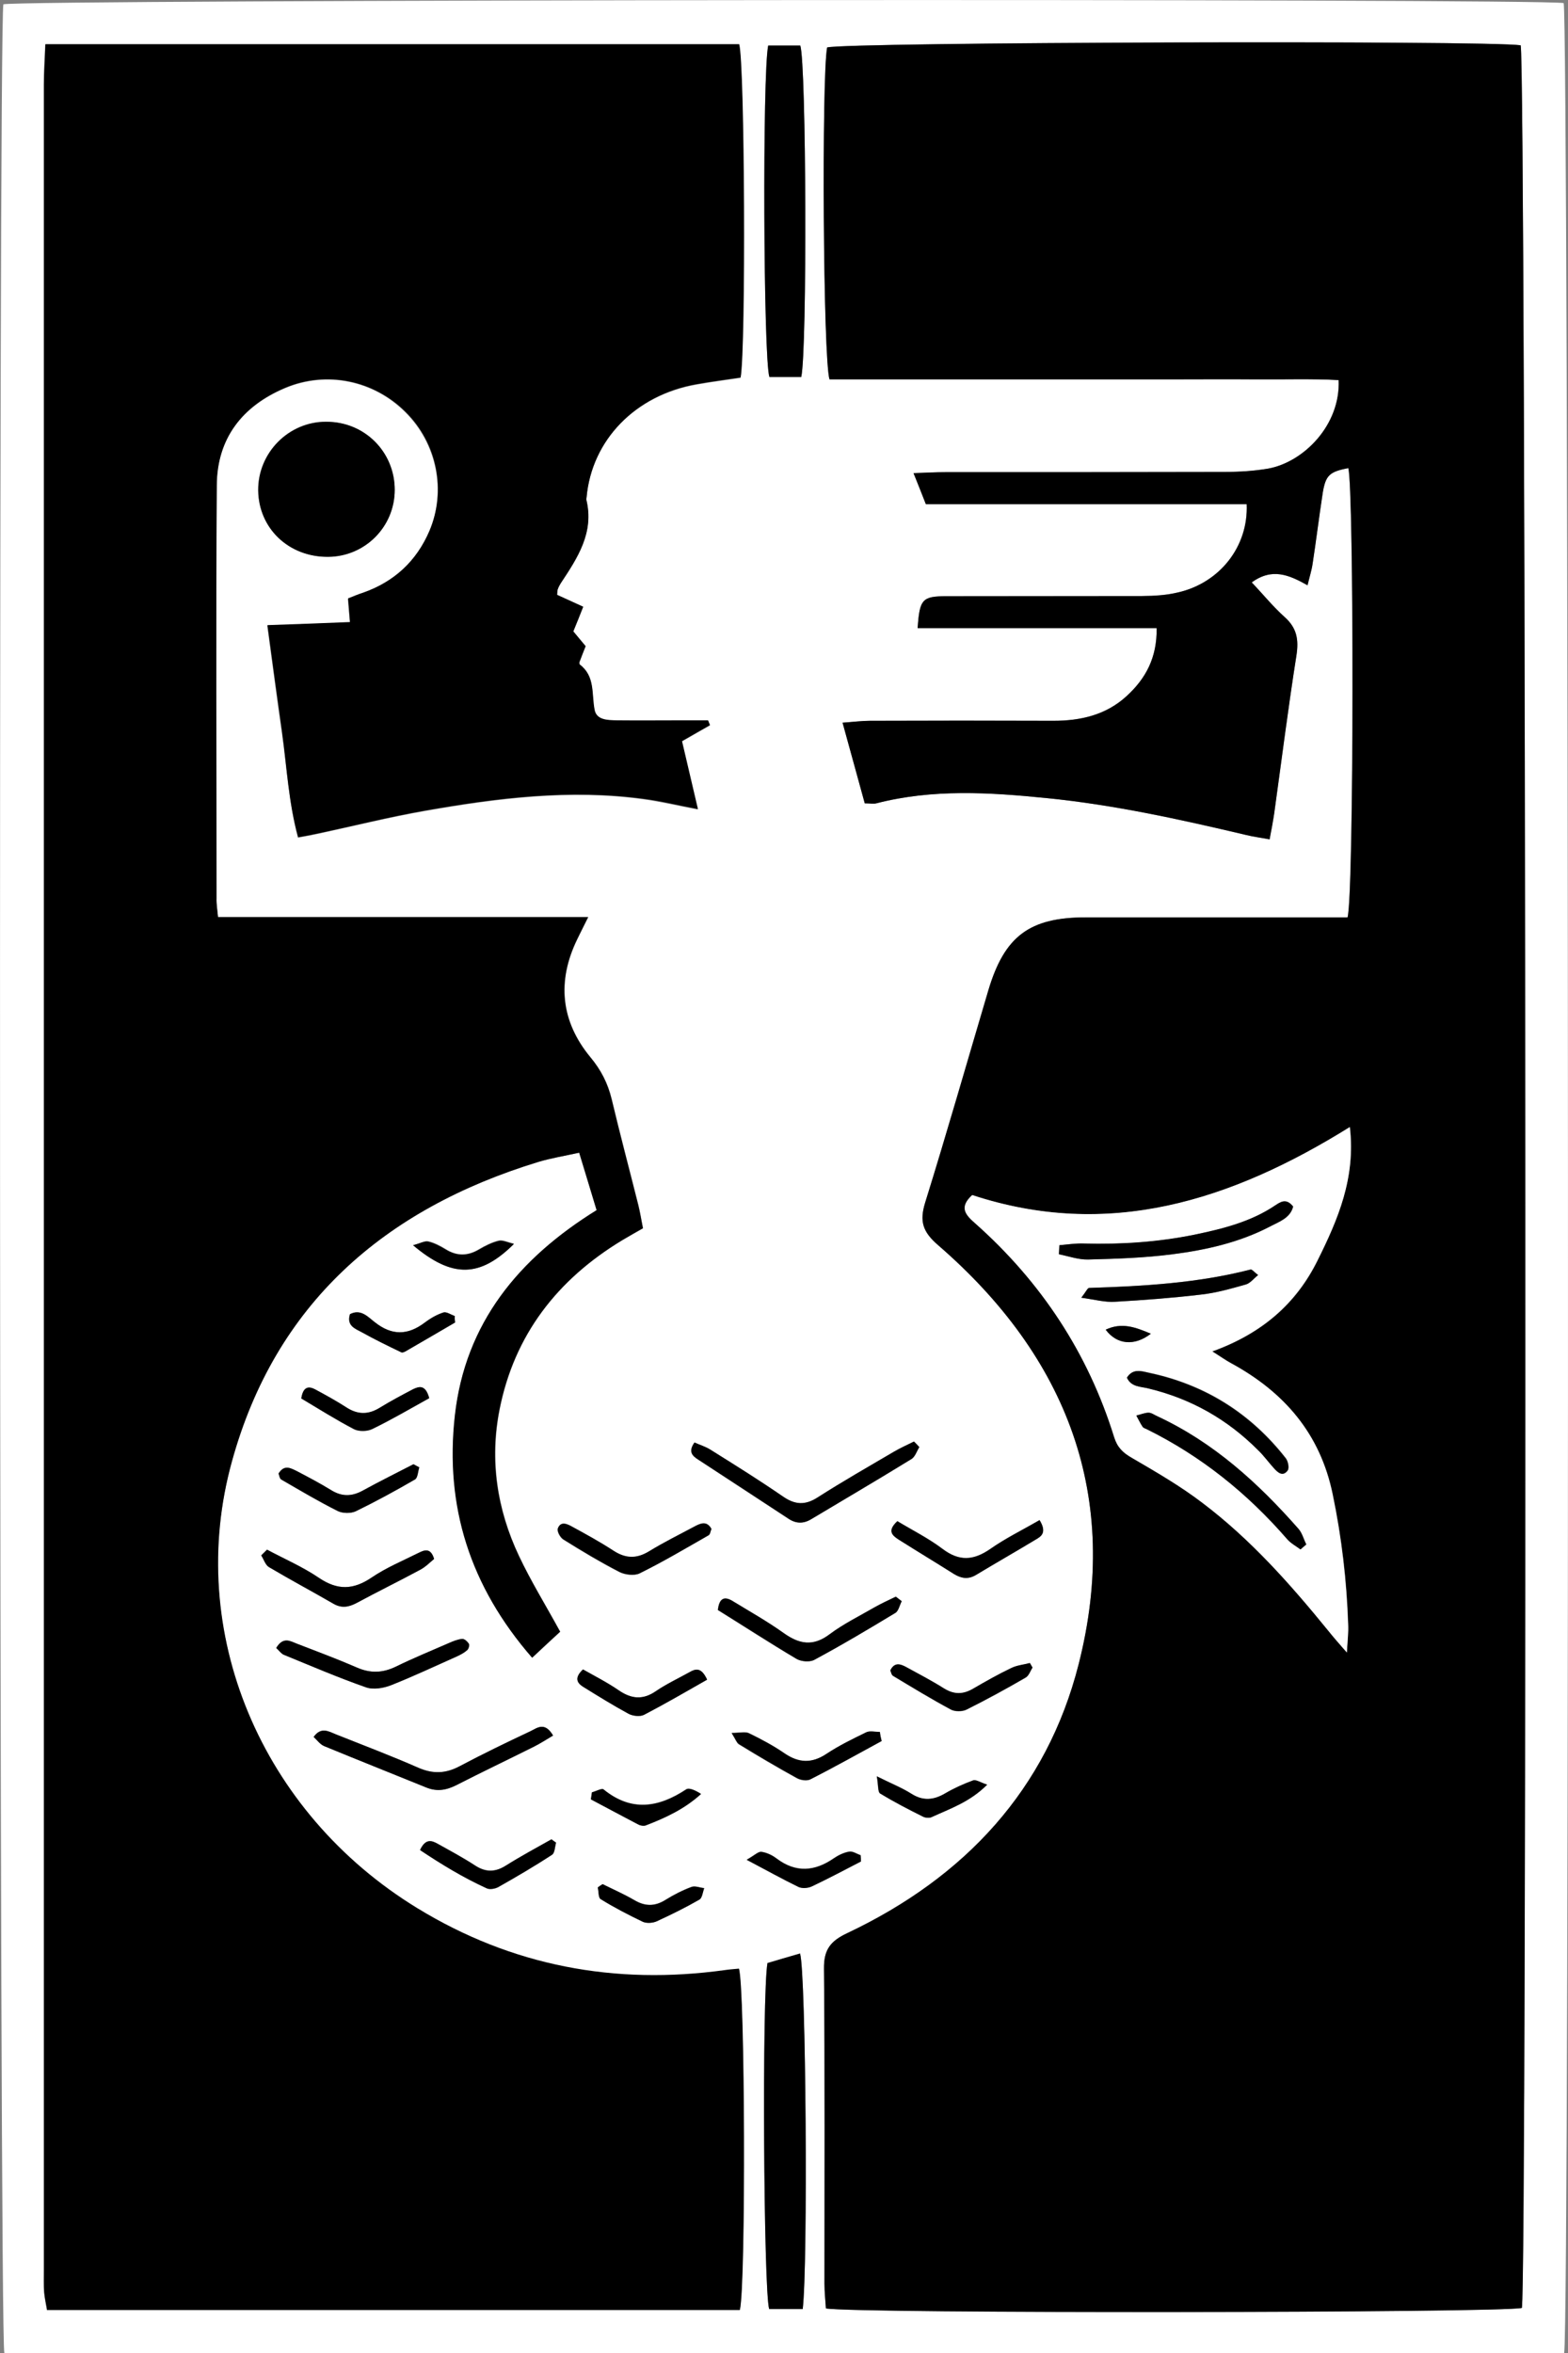 <svg width="26" height="39" viewBox="0 0 26 39" fill="none" xmlns="http://www.w3.org/2000/svg">
<rect x="0" y="0" width="26" height="39" fill="#808080" stroke="none"/>
<g clip-path="url(#clip0_29_8747)">
<path d="M25.936 39C17.301 39 8.683 39 0.072 39C-0.012 38.696 -0.028 0.471 0.056 0.071C0.352 -0.008 25.464 -0.028 25.928 0.051C26.012 0.34 26.032 38.526 25.936 39ZM22.345 15.205C22.217 15.205 22.073 15.205 21.929 15.205C20.62 15.205 19.315 15.205 18.006 15.205C17.073 15.205 16.657 15.514 16.389 16.412C16.04 17.586 15.704 18.765 15.34 19.935C15.244 20.239 15.296 20.413 15.552 20.635C17.702 22.494 18.59 24.811 17.886 27.583C17.357 29.663 15.996 31.119 14.051 32.04C13.771 32.174 13.659 32.317 13.663 32.629C13.679 34.369 13.671 36.109 13.671 37.849C13.671 37.988 13.687 38.13 13.695 38.261C14.143 38.352 24.935 38.336 25.235 38.253C25.323 37.833 25.303 1.04 25.215 0.751C24.675 0.664 13.995 0.696 13.715 0.787C13.623 1.265 13.651 5.975 13.755 6.288C14.207 6.288 14.671 6.288 15.14 6.288C15.62 6.288 16.1 6.288 16.581 6.288C17.049 6.288 17.514 6.288 17.982 6.288C18.45 6.288 18.915 6.288 19.383 6.288C19.863 6.288 20.344 6.284 20.824 6.288C21.284 6.292 21.745 6.272 22.197 6.3C22.229 7.043 21.617 7.656 21.028 7.767C20.792 7.81 20.552 7.822 20.312 7.822C18.762 7.826 17.217 7.826 15.668 7.826C15.512 7.826 15.36 7.838 15.148 7.842C15.228 8.044 15.284 8.182 15.352 8.356C17.133 8.356 18.903 8.356 20.672 8.356C20.7 9.056 20.224 9.661 19.535 9.819C19.343 9.863 19.139 9.875 18.939 9.879C17.858 9.882 16.777 9.879 15.696 9.882C15.292 9.882 15.248 9.934 15.216 10.412C16.533 10.412 17.846 10.412 19.179 10.412C19.187 10.903 18.995 11.247 18.682 11.536C18.338 11.848 17.918 11.947 17.465 11.947C16.453 11.943 15.436 11.947 14.423 11.947C14.287 11.947 14.147 11.966 13.971 11.978C14.103 12.461 14.223 12.888 14.339 13.315C14.431 13.315 14.483 13.327 14.531 13.315C15.464 13.074 16.409 13.133 17.353 13.228C18.47 13.339 19.563 13.58 20.652 13.837C20.776 13.865 20.904 13.884 21.052 13.912C21.084 13.742 21.112 13.616 21.128 13.485C21.252 12.611 21.36 11.733 21.497 10.863C21.537 10.602 21.505 10.408 21.3 10.226C21.108 10.056 20.944 9.851 20.756 9.653C21.096 9.408 21.372 9.527 21.681 9.701C21.713 9.566 21.749 9.455 21.765 9.345C21.825 8.953 21.873 8.562 21.933 8.17C21.981 7.878 22.045 7.818 22.357 7.759C22.449 8.083 22.449 14.81 22.345 15.205ZM3.615 15.201C3.603 15.071 3.587 14.98 3.587 14.893C3.587 12.611 3.575 10.333 3.591 8.052C3.595 7.276 4.011 6.735 4.728 6.434C5.416 6.145 6.197 6.308 6.721 6.834C7.242 7.352 7.402 8.139 7.118 8.807C6.905 9.309 6.537 9.649 6.017 9.831C5.933 9.863 5.849 9.898 5.768 9.926C5.78 10.06 5.789 10.171 5.801 10.318C5.344 10.333 4.912 10.349 4.431 10.369C4.516 10.99 4.588 11.563 4.672 12.133C4.756 12.71 4.784 13.299 4.94 13.884C5.072 13.861 5.164 13.845 5.252 13.825C5.853 13.695 6.445 13.548 7.049 13.442C8.246 13.232 9.451 13.082 10.668 13.248C10.953 13.287 11.237 13.355 11.569 13.418C11.473 13.018 11.389 12.651 11.305 12.291C11.477 12.192 11.625 12.109 11.769 12.026C11.757 11.998 11.749 11.97 11.737 11.947C11.605 11.947 11.473 11.947 11.341 11.947C10.969 11.947 10.592 11.947 10.22 11.947C10.072 11.947 9.888 11.943 9.856 11.773C9.804 11.512 9.872 11.219 9.611 11.021C9.603 11.017 9.607 10.998 9.603 10.986C9.639 10.891 9.675 10.796 9.708 10.717C9.623 10.618 9.559 10.539 9.503 10.472C9.563 10.325 9.611 10.207 9.667 10.064C9.507 9.993 9.367 9.926 9.235 9.867C9.239 9.827 9.235 9.803 9.243 9.78C9.255 9.744 9.271 9.705 9.295 9.673C9.575 9.254 9.856 8.831 9.72 8.289C9.716 8.277 9.724 8.261 9.724 8.249C9.812 7.296 10.532 6.553 11.549 6.375C11.793 6.331 12.041 6.3 12.277 6.264C12.362 5.77 12.341 1.052 12.254 0.74C8.439 0.74 4.616 0.74 0.749 0.74C0.741 0.977 0.725 1.198 0.725 1.416C0.725 13.489 0.725 25.562 0.725 37.636C0.725 37.754 0.721 37.873 0.729 37.992C0.737 38.09 0.761 38.189 0.777 38.292C4.628 38.292 8.451 38.292 12.265 38.292C12.366 37.865 12.35 32.93 12.249 32.637C12.173 32.645 12.093 32.653 12.017 32.661C10.192 32.914 8.483 32.594 6.913 31.633C4.327 30.051 3.058 27.057 3.843 24.226C4.564 21.62 6.361 20.042 8.927 19.259C9.139 19.195 9.359 19.16 9.607 19.105C9.708 19.437 9.8 19.737 9.896 20.058C8.603 20.856 7.714 21.928 7.546 23.462C7.378 24.965 7.798 26.29 8.827 27.476C9.011 27.306 9.159 27.168 9.291 27.045C9.047 26.599 8.803 26.207 8.607 25.788C8.242 25.017 8.122 24.198 8.286 23.36C8.531 22.126 9.239 21.208 10.32 20.556C10.432 20.489 10.544 20.429 10.664 20.358C10.632 20.208 10.616 20.093 10.588 19.979C10.44 19.389 10.284 18.804 10.144 18.215C10.08 17.954 9.968 17.732 9.792 17.523C9.299 16.926 9.235 16.261 9.575 15.565C9.623 15.462 9.675 15.364 9.756 15.201C7.678 15.201 5.656 15.201 3.615 15.201ZM6.545 8.119C6.545 7.49 6.045 6.992 5.408 6.988C4.788 6.984 4.275 7.502 4.279 8.127C4.287 8.755 4.784 9.23 5.436 9.226C6.053 9.222 6.545 8.728 6.545 8.119ZM13.31 38.272C13.398 37.569 13.362 32.685 13.266 32.376C13.082 32.431 12.898 32.487 12.726 32.534C12.634 33.056 12.662 37.98 12.754 38.268C12.934 38.272 13.11 38.272 13.31 38.272ZM13.286 6.248C13.386 5.805 13.37 1.048 13.27 0.755C13.094 0.755 12.914 0.755 12.738 0.755C12.638 1.206 12.658 5.956 12.758 6.248C12.934 6.248 13.114 6.248 13.286 6.248ZM15.244 23.985C15.212 23.953 15.184 23.921 15.152 23.893C15.04 23.949 14.924 24 14.816 24.064C14.395 24.313 13.967 24.558 13.555 24.819C13.346 24.953 13.178 24.942 12.978 24.803C12.586 24.53 12.181 24.281 11.777 24.028C11.697 23.977 11.601 23.949 11.513 23.909C11.401 24.067 11.485 24.135 11.577 24.194C12.073 24.522 12.574 24.847 13.07 25.171C13.194 25.254 13.314 25.258 13.442 25.183C13.999 24.851 14.559 24.518 15.112 24.182C15.176 24.143 15.204 24.052 15.244 23.985ZM9.171 28.766C9.031 28.528 8.907 28.643 8.799 28.694C8.403 28.884 8.01 29.07 7.622 29.276C7.39 29.398 7.182 29.402 6.937 29.299C6.489 29.102 6.029 28.928 5.572 28.746C5.456 28.698 5.332 28.619 5.204 28.789C5.264 28.845 5.312 28.912 5.376 28.94C5.941 29.173 6.509 29.398 7.074 29.628C7.25 29.699 7.406 29.671 7.57 29.588C7.994 29.371 8.427 29.165 8.855 28.951C8.955 28.9 9.051 28.837 9.171 28.766ZM4.58 27.314C4.628 27.358 4.66 27.405 4.704 27.425C5.156 27.611 5.608 27.805 6.073 27.967C6.193 28.01 6.365 27.983 6.489 27.931C6.857 27.785 7.218 27.615 7.582 27.453C7.642 27.425 7.702 27.393 7.75 27.35C7.774 27.33 7.79 27.267 7.778 27.247C7.754 27.207 7.702 27.16 7.666 27.164C7.59 27.172 7.514 27.203 7.442 27.235C7.15 27.362 6.857 27.484 6.569 27.623C6.349 27.73 6.145 27.737 5.921 27.639C5.592 27.496 5.256 27.374 4.924 27.243C4.812 27.2 4.696 27.12 4.58 27.314ZM14.952 26.539C14.919 26.515 14.883 26.492 14.851 26.464C14.735 26.523 14.615 26.575 14.503 26.638C14.251 26.784 13.983 26.915 13.751 27.089C13.478 27.294 13.25 27.251 12.994 27.069C12.726 26.875 12.434 26.713 12.149 26.539C12.021 26.46 11.925 26.472 11.901 26.686C12.329 26.954 12.762 27.235 13.206 27.496C13.282 27.54 13.426 27.552 13.498 27.512C13.955 27.263 14.399 27.002 14.844 26.733C14.899 26.701 14.919 26.606 14.952 26.539ZM4.427 25.685C4.395 25.717 4.363 25.748 4.331 25.78C4.371 25.847 4.399 25.938 4.459 25.974C4.812 26.183 5.176 26.377 5.532 26.583C5.664 26.658 5.777 26.638 5.909 26.571C6.261 26.381 6.617 26.207 6.969 26.017C7.057 25.97 7.13 25.895 7.198 25.839C7.142 25.649 7.037 25.689 6.937 25.74C6.677 25.871 6.401 25.985 6.161 26.148C5.857 26.353 5.596 26.361 5.288 26.152C5.02 25.97 4.716 25.839 4.427 25.685ZM17.237 25.195C16.953 25.357 16.673 25.495 16.417 25.673C16.14 25.863 15.904 25.879 15.628 25.669C15.392 25.491 15.12 25.357 14.88 25.21C14.699 25.377 14.799 25.452 14.908 25.519C15.208 25.709 15.516 25.895 15.816 26.084C15.94 26.163 16.056 26.179 16.184 26.1C16.513 25.902 16.849 25.713 17.173 25.515C17.261 25.468 17.365 25.408 17.237 25.195ZM11.797 25.341C11.721 25.203 11.625 25.246 11.525 25.297C11.269 25.436 11.005 25.562 10.756 25.717C10.548 25.843 10.368 25.835 10.168 25.705C9.948 25.562 9.712 25.436 9.479 25.305C9.399 25.262 9.291 25.214 9.247 25.337C9.231 25.384 9.287 25.487 9.339 25.519C9.643 25.709 9.948 25.891 10.268 26.057C10.36 26.104 10.516 26.124 10.604 26.08C10.992 25.887 11.369 25.665 11.749 25.448C11.777 25.432 11.781 25.377 11.797 25.341ZM14.619 28.857C14.607 28.809 14.595 28.762 14.587 28.71C14.511 28.71 14.427 28.686 14.363 28.714C14.135 28.825 13.907 28.936 13.699 29.074C13.454 29.236 13.238 29.224 13.002 29.062C12.818 28.936 12.618 28.829 12.414 28.73C12.354 28.698 12.261 28.726 12.129 28.726C12.197 28.829 12.213 28.888 12.249 28.912C12.566 29.106 12.886 29.296 13.21 29.473C13.27 29.509 13.378 29.525 13.438 29.493C13.835 29.288 14.227 29.07 14.619 28.857ZM14.763 27.686C14.775 27.714 14.783 27.765 14.811 27.781C15.128 27.971 15.444 28.165 15.768 28.338C15.836 28.374 15.956 28.374 16.028 28.338C16.361 28.172 16.685 27.994 17.005 27.809C17.057 27.777 17.081 27.698 17.121 27.642C17.105 27.619 17.093 27.591 17.077 27.567C16.973 27.595 16.861 27.607 16.769 27.65C16.557 27.753 16.345 27.868 16.14 27.991C15.976 28.089 15.824 28.093 15.656 27.991C15.456 27.864 15.244 27.753 15.036 27.639C14.94 27.583 14.835 27.536 14.763 27.686ZM6.953 24.321C6.921 24.305 6.885 24.289 6.853 24.269C6.573 24.416 6.289 24.558 6.009 24.708C5.829 24.807 5.664 24.807 5.484 24.696C5.304 24.586 5.116 24.483 4.928 24.388C4.824 24.337 4.712 24.265 4.616 24.424C4.632 24.455 4.636 24.506 4.66 24.522C4.968 24.7 5.276 24.886 5.596 25.044C5.676 25.084 5.817 25.088 5.897 25.048C6.233 24.886 6.557 24.708 6.877 24.522C6.929 24.495 6.929 24.388 6.953 24.321ZM6.965 30.664C7.318 30.897 7.682 31.122 8.078 31.3C8.13 31.324 8.214 31.308 8.266 31.277C8.567 31.107 8.863 30.929 9.155 30.743C9.203 30.711 9.203 30.608 9.223 30.541C9.199 30.521 9.171 30.502 9.147 30.486C8.899 30.628 8.643 30.767 8.399 30.917C8.218 31.028 8.062 31.035 7.882 30.921C7.682 30.79 7.47 30.68 7.262 30.561C7.162 30.506 7.057 30.466 6.965 30.664ZM11.725 27.84C11.629 27.631 11.529 27.658 11.429 27.718C11.245 27.82 11.049 27.911 10.876 28.03C10.656 28.18 10.464 28.16 10.256 28.014C10.064 27.884 9.856 27.777 9.667 27.67C9.519 27.812 9.567 27.896 9.671 27.959C9.92 28.113 10.168 28.267 10.424 28.406C10.496 28.445 10.616 28.457 10.68 28.422C11.033 28.24 11.373 28.042 11.725 27.84ZM7.118 23.174C7.057 22.952 6.953 22.972 6.853 23.027C6.665 23.126 6.477 23.225 6.297 23.336C6.105 23.455 5.929 23.451 5.74 23.328C5.576 23.217 5.4 23.122 5.224 23.031C5.104 22.968 5.024 23 4.996 23.182C5.28 23.348 5.572 23.534 5.873 23.692C5.953 23.731 6.089 23.731 6.173 23.688C6.497 23.53 6.801 23.352 7.118 23.174ZM7.546 21.92C7.542 21.885 7.538 21.849 7.538 21.813C7.474 21.79 7.402 21.738 7.35 21.754C7.238 21.79 7.134 21.853 7.037 21.924C6.757 22.134 6.493 22.138 6.213 21.916C6.105 21.829 5.985 21.687 5.801 21.782C5.74 21.972 5.889 22.023 5.997 22.082C6.213 22.201 6.433 22.308 6.653 22.415C6.677 22.426 6.729 22.395 6.761 22.375C7.025 22.225 7.286 22.074 7.546 21.92ZM9.992 31.229C9.964 31.245 9.94 31.265 9.912 31.281C9.928 31.348 9.92 31.451 9.96 31.474C10.188 31.613 10.42 31.735 10.66 31.85C10.72 31.878 10.824 31.874 10.888 31.842C11.129 31.732 11.369 31.613 11.597 31.482C11.645 31.455 11.649 31.36 11.677 31.293C11.605 31.285 11.525 31.253 11.465 31.273C11.317 31.328 11.173 31.403 11.037 31.486C10.856 31.601 10.696 31.597 10.516 31.49C10.348 31.395 10.168 31.316 9.992 31.229ZM14.539 29.442C14.563 29.588 14.551 29.703 14.595 29.727C14.819 29.865 15.06 29.988 15.296 30.106C15.34 30.13 15.408 30.138 15.448 30.118C15.756 29.976 16.084 29.869 16.369 29.58C16.261 29.545 16.184 29.489 16.137 29.509C15.976 29.568 15.816 29.64 15.668 29.727C15.476 29.837 15.304 29.853 15.112 29.73C14.96 29.632 14.787 29.564 14.539 29.442ZM9.816 29.707C9.808 29.746 9.804 29.782 9.796 29.821C10.06 29.964 10.324 30.106 10.588 30.241C10.62 30.256 10.672 30.268 10.704 30.253C11.033 30.126 11.349 29.98 11.621 29.73C11.533 29.675 11.429 29.624 11.377 29.655C10.916 29.96 10.464 30.031 10.004 29.655C9.98 29.636 9.884 29.687 9.816 29.707ZM14.275 30.854C14.275 30.818 14.271 30.782 14.271 30.747C14.207 30.723 14.139 30.676 14.079 30.688C13.991 30.703 13.899 30.747 13.827 30.798C13.51 31.016 13.198 31.043 12.878 30.802C12.806 30.747 12.714 30.703 12.626 30.691C12.574 30.683 12.514 30.747 12.382 30.822C12.714 30.996 12.974 31.146 13.242 31.273C13.302 31.3 13.402 31.293 13.466 31.261C13.743 31.134 14.007 30.992 14.275 30.854ZM6.849 20.639C7.502 21.189 7.958 21.177 8.523 20.611C8.415 20.587 8.334 20.544 8.27 20.56C8.158 20.587 8.046 20.643 7.946 20.702C7.758 20.817 7.578 20.821 7.39 20.702C7.302 20.647 7.202 20.595 7.102 20.572C7.041 20.564 6.973 20.607 6.849 20.639Z" fill="white"/>
<path d="M22.345 15.205C22.453 14.81 22.453 8.083 22.357 7.759C22.045 7.818 21.981 7.878 21.933 8.17C21.873 8.562 21.825 8.953 21.765 9.345C21.749 9.455 21.713 9.566 21.681 9.701C21.373 9.527 21.092 9.408 20.756 9.653C20.944 9.851 21.108 10.053 21.3 10.226C21.505 10.408 21.537 10.602 21.497 10.863C21.36 11.733 21.248 12.611 21.128 13.485C21.108 13.616 21.084 13.742 21.052 13.912C20.904 13.884 20.776 13.869 20.652 13.837C19.563 13.58 18.47 13.339 17.354 13.228C16.409 13.133 15.464 13.074 14.531 13.315C14.483 13.327 14.427 13.315 14.339 13.315C14.223 12.888 14.103 12.461 13.971 11.978C14.147 11.966 14.287 11.947 14.423 11.947C15.436 11.943 16.453 11.943 17.465 11.947C17.922 11.947 18.342 11.852 18.683 11.536C18.999 11.247 19.187 10.899 19.179 10.412C17.846 10.412 16.533 10.412 15.216 10.412C15.248 9.93 15.292 9.882 15.696 9.882C16.777 9.879 17.858 9.882 18.939 9.879C19.139 9.879 19.339 9.867 19.535 9.819C20.224 9.661 20.704 9.06 20.672 8.356C18.907 8.356 17.137 8.356 15.352 8.356C15.284 8.182 15.228 8.04 15.148 7.842C15.36 7.834 15.516 7.826 15.668 7.826C17.217 7.826 18.762 7.826 20.312 7.822C20.552 7.822 20.792 7.806 21.028 7.767C21.621 7.66 22.229 7.043 22.197 6.3C21.745 6.276 21.285 6.292 20.824 6.288C20.344 6.284 19.863 6.288 19.383 6.288C18.915 6.288 18.45 6.288 17.982 6.288C17.514 6.288 17.049 6.288 16.581 6.288C16.101 6.288 15.62 6.288 15.14 6.288C14.675 6.288 14.207 6.288 13.755 6.288C13.647 5.975 13.623 1.265 13.715 0.787C13.991 0.7 24.675 0.668 25.215 0.751C25.304 1.04 25.324 37.83 25.235 38.253C24.935 38.336 14.143 38.347 13.695 38.261C13.687 38.13 13.671 37.992 13.671 37.849C13.671 36.109 13.679 34.369 13.663 32.629C13.659 32.313 13.771 32.17 14.051 32.04C15.996 31.119 17.358 29.663 17.886 27.583C18.59 24.811 17.702 22.494 15.552 20.635C15.296 20.413 15.248 20.239 15.34 19.935C15.704 18.765 16.041 17.586 16.389 16.412C16.657 15.514 17.073 15.205 18.006 15.205C19.315 15.205 20.62 15.205 21.929 15.205C22.069 15.205 22.213 15.205 22.345 15.205ZM22.333 27.389C22.345 27.176 22.361 27.049 22.357 26.927C22.333 26.203 22.249 25.483 22.101 24.771C21.893 23.767 21.297 23.075 20.412 22.593C20.328 22.545 20.248 22.49 20.104 22.399C20.928 22.102 21.497 21.608 21.849 20.892C22.185 20.212 22.481 19.524 22.385 18.681C20.408 19.911 18.378 20.552 16.125 19.808C15.9 20.014 16.016 20.137 16.173 20.275C17.269 21.248 18.042 22.426 18.478 23.818C18.53 23.985 18.618 24.076 18.771 24.163C19.171 24.392 19.575 24.629 19.944 24.91C20.74 25.515 21.401 26.258 22.029 27.029C22.105 27.132 22.189 27.227 22.333 27.389Z" fill="black"/>
<path d="M3.615 15.201C5.656 15.201 7.674 15.201 9.751 15.201C9.671 15.364 9.623 15.462 9.571 15.565C9.231 16.261 9.295 16.926 9.788 17.523C9.964 17.736 10.076 17.954 10.14 18.215C10.28 18.804 10.436 19.389 10.584 19.979C10.612 20.093 10.632 20.208 10.66 20.358C10.54 20.425 10.428 20.489 10.316 20.556C9.239 21.208 8.527 22.126 8.282 23.36C8.114 24.198 8.238 25.017 8.603 25.788C8.799 26.203 9.043 26.599 9.287 27.045C9.151 27.168 9.003 27.306 8.823 27.476C7.79 26.29 7.374 24.965 7.542 23.462C7.714 21.928 8.603 20.856 9.892 20.058C9.796 19.737 9.703 19.437 9.603 19.105C9.359 19.16 9.135 19.195 8.923 19.259C6.361 20.042 4.563 21.62 3.847 24.218C3.062 27.049 4.331 30.043 6.917 31.625C8.487 32.586 10.196 32.906 12.021 32.653C12.101 32.641 12.177 32.637 12.253 32.629C12.354 32.922 12.37 37.857 12.269 38.284C8.454 38.284 4.632 38.284 0.781 38.284C0.765 38.185 0.741 38.087 0.733 37.984C0.725 37.865 0.729 37.746 0.729 37.628C0.729 25.555 0.729 13.481 0.729 1.408C0.729 1.186 0.745 0.969 0.753 0.732C4.62 0.732 8.442 0.732 12.257 0.732C12.35 1.04 12.37 5.762 12.281 6.256C12.045 6.292 11.797 6.323 11.553 6.367C10.536 6.545 9.812 7.292 9.727 8.241C9.727 8.253 9.719 8.269 9.723 8.281C9.856 8.827 9.575 9.246 9.299 9.665C9.279 9.697 9.259 9.736 9.247 9.772C9.239 9.795 9.243 9.823 9.239 9.859C9.375 9.922 9.515 9.985 9.671 10.056C9.615 10.199 9.567 10.318 9.507 10.464C9.563 10.531 9.627 10.61 9.711 10.709C9.679 10.788 9.643 10.883 9.607 10.978C9.607 10.99 9.607 11.009 9.615 11.014C9.872 11.211 9.808 11.5 9.86 11.765C9.892 11.935 10.076 11.935 10.224 11.939C10.596 11.943 10.972 11.939 11.345 11.939C11.477 11.939 11.609 11.939 11.741 11.939C11.753 11.966 11.761 11.994 11.773 12.018C11.625 12.101 11.481 12.184 11.309 12.283C11.393 12.647 11.481 13.011 11.573 13.41C11.241 13.347 10.956 13.275 10.672 13.24C9.455 13.074 8.25 13.224 7.053 13.434C6.449 13.54 5.856 13.691 5.256 13.817C5.168 13.837 5.076 13.853 4.944 13.877C4.784 13.295 4.756 12.706 4.676 12.125C4.596 11.555 4.519 10.982 4.435 10.361C4.916 10.345 5.348 10.329 5.804 10.31C5.792 10.167 5.784 10.056 5.772 9.918C5.852 9.886 5.933 9.851 6.021 9.823C6.537 9.641 6.905 9.301 7.121 8.799C7.406 8.131 7.25 7.344 6.725 6.826C6.201 6.304 5.42 6.138 4.732 6.426C4.015 6.727 3.599 7.269 3.595 8.044C3.579 10.325 3.591 12.603 3.591 14.885C3.587 14.984 3.603 15.071 3.615 15.201Z" fill="black"/>
<path d="M6.545 8.119C6.545 8.732 6.053 9.226 5.44 9.23C4.788 9.234 4.291 8.759 4.283 8.131C4.275 7.506 4.788 6.988 5.412 6.992C6.045 6.988 6.545 7.49 6.545 8.119Z" fill="black"/>
<path d="M13.31 38.272C13.11 38.272 12.93 38.272 12.754 38.272C12.662 37.984 12.633 33.06 12.726 32.538C12.894 32.487 13.082 32.431 13.266 32.38C13.366 32.684 13.398 37.568 13.31 38.272Z" fill="black"/>
<path d="M13.286 6.248C13.114 6.248 12.934 6.248 12.758 6.248C12.658 5.956 12.642 1.206 12.738 0.755C12.91 0.755 13.09 0.755 13.27 0.755C13.37 1.044 13.386 5.805 13.286 6.248Z" fill="black"/>
<path d="M15.244 23.985C15.2 24.052 15.176 24.143 15.116 24.182C14.563 24.522 14.003 24.851 13.447 25.183C13.319 25.258 13.198 25.254 13.074 25.171C12.578 24.843 12.078 24.518 11.581 24.194C11.489 24.135 11.405 24.067 11.517 23.909C11.605 23.949 11.701 23.977 11.781 24.028C12.186 24.281 12.59 24.534 12.982 24.803C13.182 24.942 13.351 24.953 13.559 24.819C13.971 24.554 14.395 24.313 14.82 24.064C14.928 24 15.044 23.949 15.156 23.893C15.184 23.921 15.216 23.953 15.244 23.985Z" fill="black"/>
<path d="M9.171 28.766C9.051 28.837 8.955 28.9 8.851 28.951C8.423 29.165 7.99 29.371 7.566 29.588C7.402 29.671 7.246 29.699 7.07 29.628C6.505 29.398 5.937 29.173 5.372 28.94C5.308 28.912 5.26 28.845 5.2 28.789C5.324 28.615 5.448 28.698 5.568 28.746C6.025 28.928 6.485 29.102 6.934 29.299C7.174 29.406 7.386 29.398 7.618 29.276C8.006 29.07 8.399 28.88 8.795 28.694C8.903 28.643 9.031 28.528 9.171 28.766Z" fill="black"/>
<path d="M4.58 27.314C4.696 27.124 4.812 27.2 4.92 27.243C5.252 27.37 5.588 27.496 5.917 27.639C6.141 27.737 6.345 27.73 6.565 27.623C6.849 27.484 7.146 27.362 7.438 27.235C7.51 27.203 7.586 27.172 7.662 27.164C7.698 27.16 7.75 27.207 7.774 27.247C7.786 27.267 7.77 27.33 7.746 27.35C7.698 27.393 7.638 27.425 7.578 27.453C7.214 27.615 6.853 27.785 6.485 27.931C6.361 27.979 6.189 28.01 6.069 27.967C5.604 27.805 5.156 27.611 4.7 27.425C4.66 27.405 4.628 27.358 4.58 27.314Z" fill="black"/>
<path d="M14.952 26.539C14.916 26.606 14.9 26.701 14.848 26.733C14.403 27.002 13.959 27.267 13.502 27.512C13.426 27.552 13.286 27.54 13.21 27.496C12.766 27.231 12.334 26.95 11.905 26.685C11.929 26.472 12.025 26.46 12.153 26.539C12.438 26.713 12.726 26.875 12.998 27.069C13.254 27.251 13.482 27.294 13.755 27.089C13.987 26.915 14.255 26.784 14.507 26.638C14.619 26.575 14.739 26.519 14.855 26.464C14.888 26.488 14.92 26.515 14.952 26.539Z" fill="black"/>
<path d="M4.428 25.685C4.716 25.839 5.02 25.97 5.288 26.152C5.597 26.361 5.857 26.353 6.161 26.148C6.401 25.985 6.673 25.871 6.938 25.74C7.038 25.689 7.142 25.649 7.198 25.839C7.13 25.895 7.058 25.97 6.97 26.017C6.617 26.207 6.261 26.381 5.909 26.571C5.781 26.638 5.665 26.658 5.532 26.583C5.176 26.377 4.812 26.183 4.46 25.974C4.4 25.938 4.376 25.847 4.332 25.78C4.364 25.748 4.396 25.717 4.428 25.685Z" fill="black"/>
<path d="M17.238 25.195C17.366 25.404 17.262 25.467 17.173 25.519C16.845 25.717 16.513 25.906 16.185 26.104C16.053 26.183 15.941 26.163 15.816 26.088C15.516 25.898 15.208 25.713 14.908 25.523C14.804 25.456 14.7 25.38 14.88 25.214C15.124 25.361 15.392 25.495 15.628 25.673C15.905 25.883 16.141 25.867 16.417 25.677C16.669 25.499 16.953 25.361 17.238 25.195Z" fill="black"/>
<path d="M11.797 25.341C11.781 25.377 11.777 25.428 11.753 25.444C11.373 25.661 11.001 25.883 10.608 26.076C10.52 26.12 10.364 26.1 10.272 26.053C9.956 25.891 9.648 25.705 9.343 25.515C9.291 25.483 9.235 25.381 9.251 25.333C9.295 25.21 9.399 25.254 9.483 25.301C9.716 25.428 9.948 25.555 10.172 25.701C10.372 25.831 10.552 25.839 10.761 25.713C11.009 25.562 11.269 25.432 11.529 25.294C11.621 25.246 11.721 25.206 11.797 25.341Z" fill="black"/>
<path d="M14.619 28.857C14.227 29.07 13.839 29.288 13.442 29.489C13.386 29.521 13.278 29.505 13.214 29.47C12.89 29.291 12.57 29.102 12.253 28.908C12.217 28.884 12.197 28.829 12.133 28.722C12.265 28.722 12.357 28.698 12.418 28.726C12.622 28.825 12.822 28.932 13.006 29.058C13.242 29.22 13.458 29.232 13.703 29.07C13.911 28.932 14.139 28.821 14.367 28.71C14.427 28.683 14.515 28.706 14.591 28.706C14.595 28.758 14.607 28.805 14.619 28.857Z" fill="black"/>
<path d="M14.763 27.686C14.835 27.54 14.939 27.583 15.035 27.635C15.244 27.749 15.456 27.86 15.656 27.986C15.824 28.089 15.972 28.085 16.14 27.986C16.344 27.868 16.553 27.749 16.769 27.646C16.865 27.599 16.973 27.591 17.077 27.563C17.093 27.587 17.105 27.615 17.121 27.639C17.085 27.694 17.061 27.777 17.005 27.805C16.685 27.991 16.36 28.168 16.028 28.334C15.956 28.37 15.836 28.37 15.768 28.334C15.444 28.16 15.127 27.967 14.811 27.777C14.783 27.765 14.775 27.714 14.763 27.686Z" fill="black"/>
<path d="M6.953 24.321C6.929 24.388 6.929 24.495 6.881 24.522C6.561 24.708 6.233 24.886 5.901 25.048C5.817 25.088 5.68 25.084 5.6 25.044C5.28 24.882 4.972 24.7 4.664 24.522C4.636 24.506 4.632 24.455 4.62 24.424C4.716 24.265 4.828 24.337 4.932 24.388C5.12 24.487 5.308 24.586 5.488 24.696C5.664 24.807 5.829 24.807 6.013 24.708C6.289 24.554 6.573 24.416 6.857 24.269C6.885 24.285 6.917 24.301 6.953 24.321Z" fill="black"/>
<path d="M6.965 30.664C7.057 30.466 7.161 30.506 7.258 30.561C7.466 30.676 7.678 30.79 7.878 30.921C8.058 31.039 8.218 31.032 8.394 30.917C8.639 30.763 8.891 30.628 9.143 30.486C9.167 30.506 9.195 30.525 9.219 30.541C9.199 30.612 9.199 30.715 9.151 30.743C8.863 30.933 8.563 31.107 8.262 31.277C8.21 31.304 8.122 31.32 8.074 31.3C7.682 31.122 7.314 30.897 6.965 30.664Z" fill="black"/>
<path d="M11.725 27.84C11.369 28.042 11.028 28.24 10.68 28.422C10.612 28.457 10.492 28.441 10.424 28.406C10.168 28.267 9.919 28.113 9.671 27.959C9.567 27.895 9.519 27.808 9.667 27.67C9.855 27.777 10.068 27.884 10.256 28.014C10.468 28.16 10.66 28.18 10.876 28.03C11.052 27.911 11.245 27.82 11.429 27.718C11.533 27.658 11.629 27.627 11.725 27.84Z" fill="black"/>
<path d="M7.117 23.174C6.801 23.348 6.493 23.53 6.173 23.684C6.092 23.724 5.952 23.727 5.872 23.688C5.568 23.53 5.28 23.348 4.996 23.178C5.024 22.996 5.104 22.964 5.224 23.027C5.4 23.122 5.572 23.217 5.74 23.324C5.928 23.447 6.104 23.451 6.297 23.332C6.477 23.221 6.665 23.122 6.853 23.023C6.957 22.976 7.057 22.952 7.117 23.174Z" fill="black"/>
<path d="M7.546 21.92C7.286 22.07 7.025 22.225 6.765 22.375C6.733 22.395 6.681 22.426 6.657 22.415C6.433 22.308 6.213 22.201 6.001 22.082C5.892 22.023 5.744 21.976 5.804 21.782C5.985 21.687 6.105 21.833 6.217 21.916C6.497 22.138 6.761 22.134 7.041 21.924C7.133 21.853 7.241 21.79 7.354 21.754C7.402 21.738 7.478 21.79 7.542 21.813C7.538 21.853 7.542 21.889 7.546 21.92Z" fill="black"/>
<path d="M9.992 31.229C10.168 31.316 10.348 31.395 10.516 31.494C10.696 31.601 10.86 31.601 11.037 31.49C11.169 31.407 11.317 31.332 11.465 31.277C11.525 31.253 11.605 31.289 11.677 31.297C11.653 31.36 11.645 31.459 11.597 31.486C11.369 31.617 11.129 31.735 10.888 31.846C10.824 31.874 10.724 31.882 10.66 31.854C10.42 31.739 10.184 31.617 9.96 31.478C9.92 31.455 9.928 31.352 9.912 31.285C9.936 31.265 9.964 31.245 9.992 31.229Z" fill="black"/>
<path d="M14.539 29.442C14.783 29.564 14.955 29.632 15.111 29.73C15.304 29.853 15.48 29.837 15.668 29.727C15.816 29.64 15.976 29.568 16.136 29.509C16.184 29.493 16.26 29.545 16.369 29.58C16.08 29.869 15.756 29.976 15.448 30.118C15.408 30.138 15.336 30.13 15.296 30.106C15.059 29.988 14.823 29.865 14.595 29.727C14.555 29.703 14.567 29.588 14.539 29.442Z" fill="black"/>
<path d="M9.815 29.707C9.879 29.691 9.979 29.636 10.008 29.659C10.468 30.035 10.92 29.964 11.38 29.659C11.429 29.628 11.533 29.675 11.625 29.735C11.352 29.984 11.036 30.13 10.708 30.256C10.676 30.268 10.624 30.26 10.592 30.245C10.328 30.106 10.063 29.964 9.799 29.825C9.803 29.782 9.811 29.742 9.815 29.707Z" fill="black"/>
<path d="M14.275 30.854C14.007 30.992 13.742 31.134 13.466 31.265C13.402 31.297 13.302 31.304 13.242 31.277C12.974 31.146 12.71 31 12.381 30.826C12.509 30.755 12.573 30.688 12.626 30.695C12.714 30.707 12.806 30.751 12.878 30.806C13.198 31.047 13.51 31.02 13.826 30.802C13.902 30.751 13.991 30.707 14.079 30.692C14.139 30.68 14.207 30.731 14.271 30.751C14.275 30.782 14.275 30.818 14.275 30.854Z" fill="black"/>
<path d="M6.849 20.639C6.973 20.607 7.041 20.564 7.101 20.58C7.201 20.603 7.297 20.655 7.39 20.71C7.578 20.825 7.758 20.821 7.946 20.71C8.046 20.651 8.158 20.595 8.27 20.568C8.334 20.552 8.418 20.595 8.522 20.619C7.958 21.177 7.502 21.189 6.849 20.639Z" fill="black"/>
<path d="M22.333 27.389C22.189 27.223 22.105 27.128 22.025 27.029C21.397 26.258 20.74 25.515 19.939 24.91C19.571 24.629 19.167 24.396 18.767 24.162C18.614 24.075 18.526 23.985 18.474 23.818C18.042 22.426 17.265 21.248 16.169 20.275C16.012 20.137 15.896 20.014 16.12 19.808C18.374 20.548 20.404 19.911 22.381 18.681C22.481 19.524 22.185 20.212 21.845 20.892C21.489 21.608 20.924 22.102 20.1 22.399C20.244 22.49 20.324 22.549 20.408 22.593C21.297 23.075 21.893 23.767 22.097 24.771C22.245 25.483 22.329 26.199 22.353 26.927C22.361 27.053 22.345 27.18 22.333 27.389ZM17.566 20.639C17.566 20.69 17.562 20.738 17.562 20.789C17.722 20.821 17.886 20.88 18.046 20.876C18.51 20.864 18.979 20.849 19.443 20.789C20 20.718 20.548 20.595 21.052 20.334C21.208 20.251 21.397 20.192 21.445 19.998C21.332 19.856 21.24 19.915 21.148 19.979C20.744 20.255 20.28 20.37 19.807 20.465C19.203 20.591 18.594 20.631 17.978 20.611C17.838 20.603 17.702 20.627 17.566 20.639ZM21.565 25.681C21.597 25.653 21.629 25.626 21.661 25.598C21.617 25.511 21.593 25.408 21.529 25.337C20.86 24.578 20.124 23.905 19.191 23.474C19.143 23.451 19.095 23.415 19.047 23.415C18.979 23.415 18.911 23.447 18.843 23.462C18.879 23.526 18.907 23.589 18.947 23.648C18.959 23.668 18.991 23.676 19.015 23.688C19.919 24.135 20.684 24.752 21.34 25.507C21.401 25.578 21.489 25.622 21.565 25.681ZM18.686 22.834C18.759 22.996 18.923 22.98 19.055 23.012C19.755 23.182 20.356 23.522 20.864 24.032C20.956 24.127 21.032 24.234 21.124 24.328C21.188 24.4 21.268 24.479 21.352 24.372C21.385 24.332 21.36 24.218 21.325 24.17C20.744 23.427 19.988 22.948 19.055 22.751C18.931 22.727 18.787 22.675 18.686 22.834ZM17.93 21.509C18.162 21.541 18.33 21.588 18.494 21.576C18.971 21.549 19.447 21.513 19.919 21.457C20.168 21.43 20.412 21.359 20.656 21.291C20.728 21.272 20.784 21.193 20.864 21.133C20.8 21.086 20.764 21.034 20.74 21.042C19.863 21.268 18.963 21.315 18.062 21.347C18.034 21.347 18.01 21.402 17.93 21.509ZM19.083 22.106C18.831 21.999 18.602 21.912 18.334 22.039C18.522 22.288 18.815 22.316 19.083 22.106Z" fill="white"/>
<path d="M17.566 20.639C17.702 20.627 17.838 20.607 17.974 20.611C18.59 20.627 19.199 20.587 19.803 20.465C20.276 20.366 20.74 20.251 21.144 19.979C21.236 19.919 21.328 19.856 21.441 19.998C21.393 20.192 21.204 20.251 21.048 20.334C20.544 20.595 19.995 20.718 19.439 20.789C18.979 20.849 18.51 20.864 18.042 20.876C17.882 20.88 17.718 20.821 17.558 20.789C17.562 20.738 17.562 20.686 17.566 20.639Z" fill="black"/>
<path d="M21.564 25.681C21.488 25.626 21.4 25.578 21.34 25.507C20.684 24.752 19.919 24.135 19.014 23.688C18.99 23.676 18.958 23.668 18.946 23.648C18.906 23.589 18.878 23.526 18.842 23.462C18.91 23.447 18.978 23.415 19.046 23.415C19.095 23.415 19.142 23.455 19.191 23.474C20.123 23.909 20.86 24.578 21.528 25.337C21.592 25.408 21.616 25.511 21.66 25.598C21.628 25.626 21.596 25.653 21.564 25.681Z" fill="black"/>
<path d="M18.686 22.834C18.787 22.675 18.931 22.727 19.051 22.755C19.983 22.952 20.74 23.431 21.32 24.174C21.357 24.222 21.381 24.336 21.349 24.376C21.268 24.483 21.184 24.404 21.12 24.332C21.032 24.234 20.956 24.127 20.86 24.036C20.356 23.53 19.755 23.186 19.051 23.016C18.923 22.98 18.759 22.996 18.686 22.834Z" fill="black"/>
<path d="M17.93 21.509C18.014 21.402 18.034 21.347 18.058 21.347C18.959 21.319 19.855 21.268 20.736 21.042C20.76 21.038 20.796 21.086 20.86 21.133C20.784 21.197 20.728 21.272 20.652 21.291C20.412 21.359 20.163 21.43 19.915 21.457C19.443 21.513 18.966 21.549 18.49 21.576C18.326 21.588 18.158 21.541 17.93 21.509Z" fill="black"/>
<path d="M19.083 22.106C18.81 22.316 18.518 22.288 18.334 22.039C18.602 21.912 18.83 21.999 19.083 22.106Z" fill="black"/>
</g>
<defs>
<clipPath id="clip0_29_8747">
<rect width="26" height="39" fill="white"/>
</clipPath>
</defs>
</svg>
